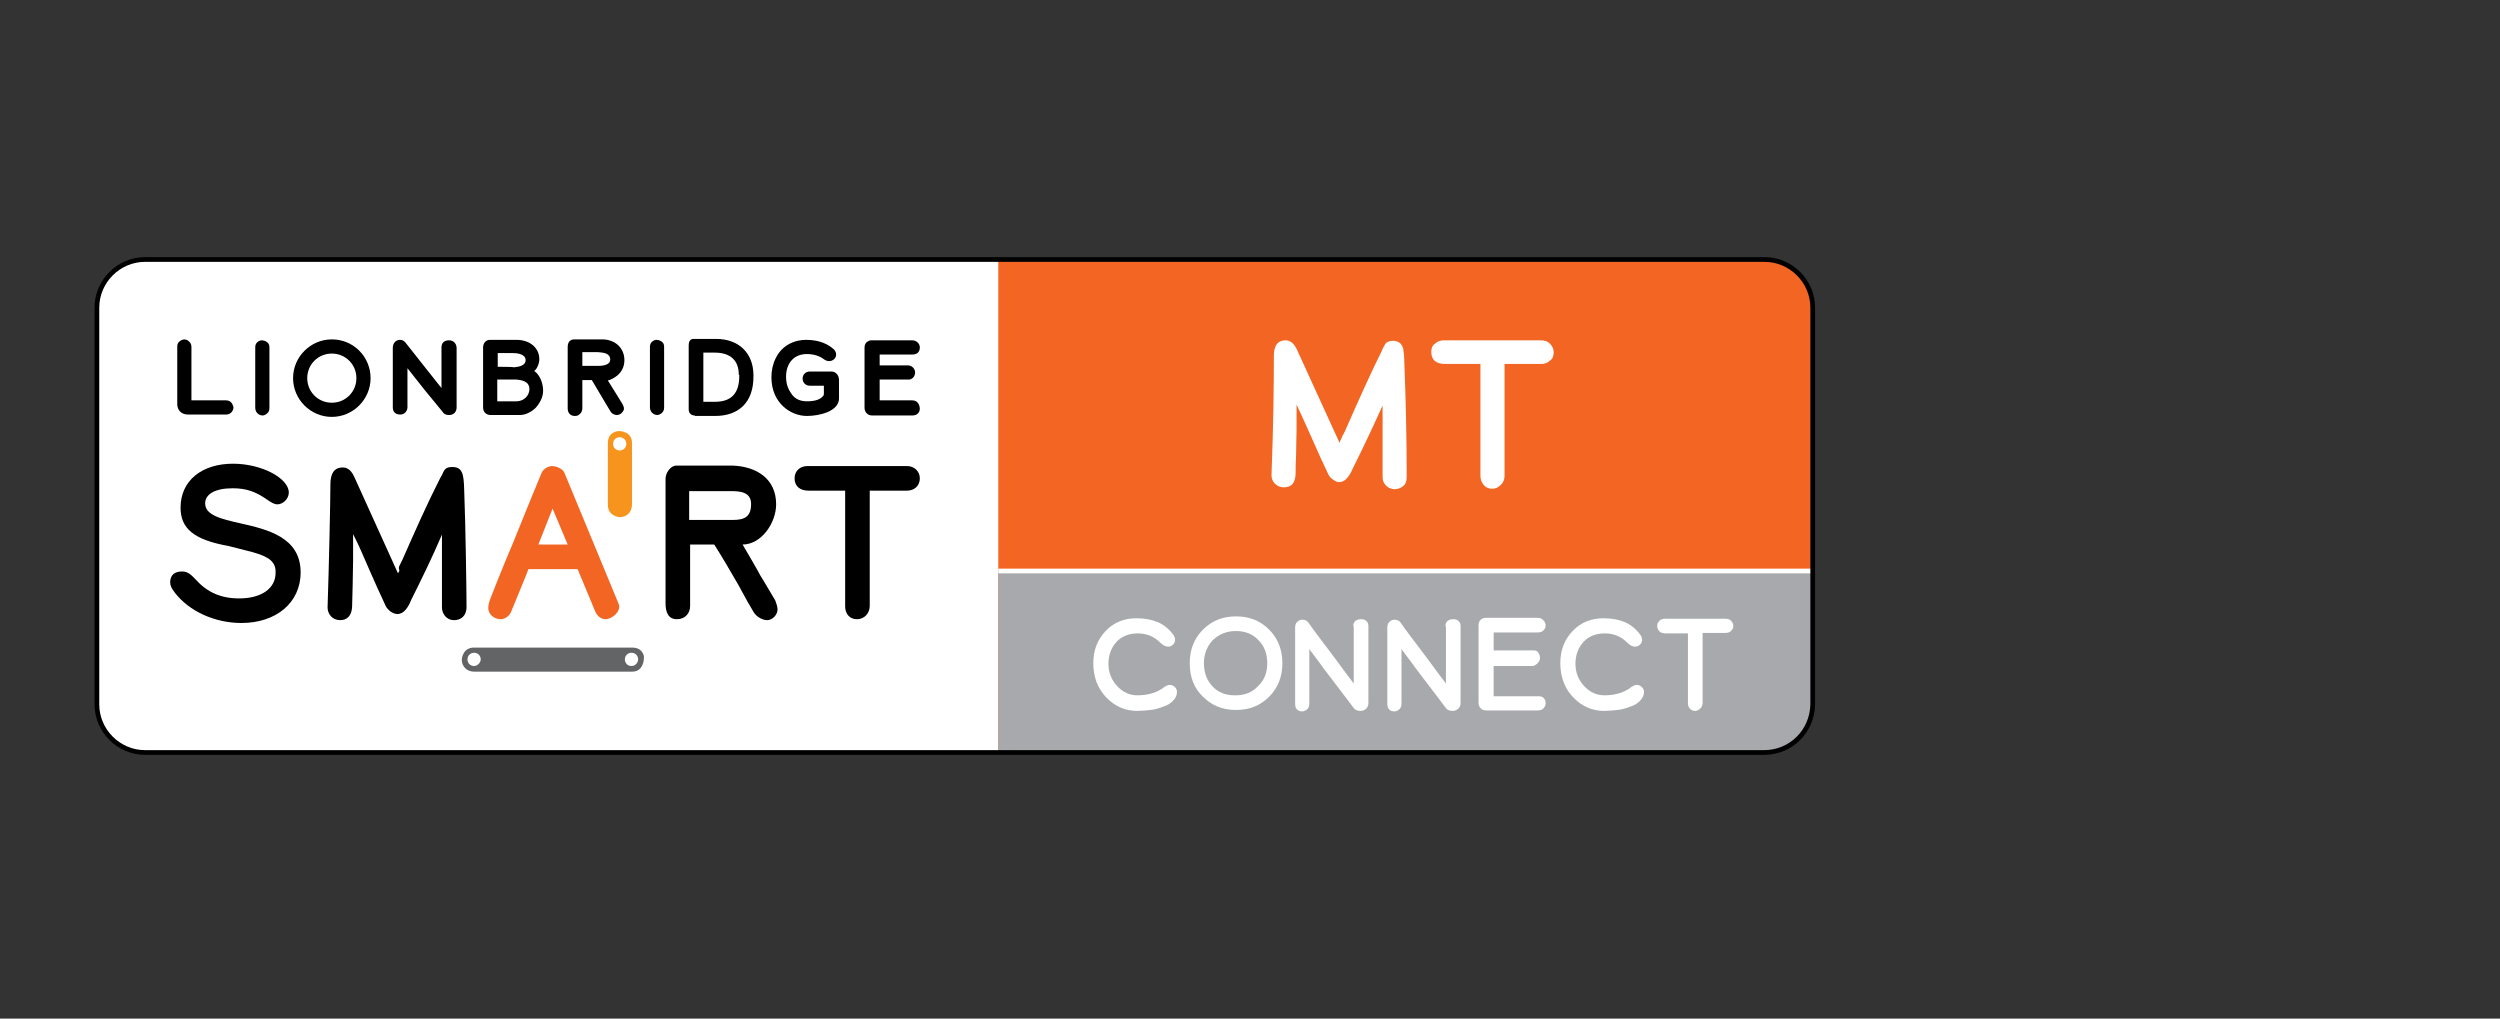 <?xml version="1.0" encoding="utf-8"?>
<!-- Generator: Adobe Illustrator 27.1.1, SVG Export Plug-In . SVG Version: 6.00 Build 0)  -->
<svg version="1.1" id="Layer_1" xmlns="http://www.w3.org/2000/svg" xmlns:xlink="http://www.w3.org/1999/xlink" x="0px" y="0px"
	 viewBox="0 0 528.9 215.5" style="enable-background:new 0 0 528.9 215.5;" xml:space="preserve">
<rect x="0" y="0" width="528.9" height="215.5" fill="#333333" stroke="none"/>
<style type="text/css">
	.st0{fill:#FFFFFF;}
	.st1{fill:#F26522;}
	.st2{fill:#A7A9AC;}
	.st3{fill:#636466;}
	.st4{fill:#F7941D;}
	.st5{fill:none;stroke:#FFFFFF;stroke-miterlimit:10;}
	.st6{fill:none;stroke:#000000;stroke-miterlimit:10;}
</style>
<path class="st0" d="M373.2,159.2H30.7c-5.6,0-10.2-4.6-10.2-10.2V65.1c0-5.6,4.6-10.2,10.2-10.2h342.6c5.6,0,10.2,4.6,10.2,10.2
	V149C383.4,154.7,378.9,159.2,373.2,159.2z"/>
<path class="st1" d="M211.2,55h162c5.6,0,10.2,4.6,10.2,10.2V149c0,5.6-4.6,10.2-10.2,10.2h-162"/>
<path class="st2" d="M383.4,120.8V149c0,5.6-4.6,10.2-10.2,10.2h-162v-38.4"/>
<g>
	<path d="M47.8,84.7h-7.3V73.4c0-0.9-0.6-1.2-0.8-1.4c-0.2-0.1-0.5-0.2-0.7-0.2c-0.2,0-0.5,0.1-0.7,0.2c-0.3,0.2-0.8,0.5-0.8,1.3
		v12.2c0,1.1,0.7,2.2,2.3,2.2h8.1c0.8,0,1.5-0.7,1.5-1.6C49.3,86.2,49.3,84.7,47.8,84.7L47.8,84.7z"/>
	<path d="M95,72c-1,0-1.6,0.5-1.6,1.5v8.6c-1.5-1.9-6.6-8.3-7.6-9.6c-0.3-0.4-0.7-0.6-1.2-0.6c-1,0-1.5,0.9-1.5,1.6v12.7
		c0,1,0.6,1.5,1.6,1.5s1.5-0.9,1.5-1.5v-8.3c2.4,3.1,4.9,6.2,7.5,9.3c0.2,0.4,0.7,0.6,1.3,0.6c1.2,0,1.6-0.9,1.6-1.6V73.5
		C96.5,72.6,95.9,72,95,72z"/>
	<path d="M113,78.5c0.5-0.3,1.1-1.5,1.1-2.5c0-2.4-2-4.1-4.8-4.1h-5.7c-0.8,0-1.4,0.7-1.4,1.6v12.7c0,1.1,0.8,1.6,1.6,1.6h6.2
		c1.3,0,2.6-0.8,3.3-1.5c0.4-0.4,0.8-1,1.1-1.6c0.3-0.6,0.5-1.3,0.5-2C114.9,80.2,113.5,78.7,113,78.5z M112,82.3
		c0,1.6-1.4,2.6-2.7,2.6h-4.1v-4.6h4.1C110,80.4,112,80.5,112,82.3 M105.3,77.6v-2.9h3.2c1.2,0,2.7,0.3,2.7,1.5
		c0,1.1-1.3,1.4-2.4,1.5C108.4,77.6,106.2,77.6,105.3,77.6"/>
	<path d="M132.1,76.2c0-2.6-2-4.4-4.7-4.4h-5.9c-0.8,0-1.4,0.5-1.4,1.6c0,0.1,0,6.2,0,13c0,1,0.6,1.6,1.5,1.6c0.2,0,0.5,0,0.8-0.2
		c0.5-0.3,0.8-0.8,0.8-1.4v-6h2c0.1,0.1,3.7,6.3,4,6.7c0.3,0.5,0.9,0.7,1.3,0.7c0.9,0,1.5-0.9,1.5-1.3c0-0.4-0.1-0.6-0.3-1
		c-0.7-1.2-2.8-4.5-3.1-5C129.4,80.3,132.1,79.2,132.1,76.2 M129.1,76.1c0,1-1.3,1.3-2.4,1.3h-3.5v-2.9l3.3,0
		C127.7,74.6,129.1,74.7,129.1,76.1"/>
	<path d="M139.7,72.1c-0.2-0.1-0.5-0.2-0.8-0.2c-0.3,0-0.5,0.1-0.7,0.2c-0.3,0.2-0.7,0.5-0.7,1.3v12.8c0,0.6,0.3,1.1,0.8,1.4
		c0.2,0.1,0.5,0.2,0.7,0.2c0.3,0,0.5-0.1,0.7-0.2c0.3-0.2,0.8-0.5,0.8-1.4V73.4C140.5,72.6,140.1,72.3,139.7,72.1"/>
	<path d="M175.9,78.6h-4.6c-0.8,0-1.5,0.6-1.5,1.5s0.7,1.5,1.5,1.5h3v1.8c0,0.1-0.1,0.3-0.1,0.3c-0.6,0.8-1.7,1.2-3.5,1.2
		c-1.4,0-2.5-0.5-3.2-1.5c-0.8-1.1-1.2-2.2-1.2-3.7c0-2.9,1.7-4.8,4.4-4.8c1.4,0,2.7,0.4,3.6,1.1c0.4,0.3,0.8,0.4,1.1,0.4
		c0.8,0,1.5-0.6,1.5-1.4c0-0.4-0.2-0.8-0.5-1.1l0,0c-1-0.9-2.8-2-5.8-2c-2.9,0-5.3,1.4-6.5,3.9c-0.6,1.2-0.9,2.6-0.9,4
		c0,5.5,4.1,8.2,7.5,8.2c2.7,0,6.8-1,6.8-3.7l0-3.9c0-0.5-0.2-1-0.4-1.2C176.8,78.8,176.4,78.6,175.9,78.6"/>
	<path d="M193,84.7c-0.1,0-3.6,0-6.9,0v-4.4h6.2c0.6,0,1.3-0.6,1.3-1.5c0-0.8-0.7-1.5-1.5-1.5c-0.1,0-3.1,0-6,0v-2.3h6.9
		c1.1,0,1.6-0.6,1.6-1.5c0-0.8-0.7-1.5-1.6-1.5h-8.5c-0.4,0-0.6,0-1,0.3c-0.4,0.2-0.6,0.7-0.6,1.2v12.8c0,0.8,0.6,1.6,1.6,1.6h8.5
		c1,0,1.6-0.6,1.6-1.5C194.5,85.3,193.9,84.7,193,84.7"/>
	<path d="M56.2,72.2C56,72.1,55.7,72,55.4,72c-0.3,0-0.5,0.1-0.7,0.2c-0.3,0.2-0.7,0.5-0.7,1.3v12.8c0,0.6,0.3,1.1,0.8,1.4
		c0.2,0.1,0.5,0.2,0.7,0.2c0.3,0,0.5-0.1,0.7-0.2c0.3-0.2,0.8-0.5,0.8-1.4V73.5C57,72.7,56.6,72.4,56.2,72.2"/>
	<path d="M70.2,71.8c-4.5,0-8.2,3.7-8.2,8.2c0,4.5,3.7,8.2,8.2,8.2s8.2-3.7,8.2-8.2C78.4,75.5,74.8,71.8,70.2,71.8 M70.2,85.2
		c-2.9,0-5.2-2.3-5.2-5.2c0-2.9,2.3-5.2,5.2-5.2c2.9,0,5.2,2.3,5.2,5.2C75.4,82.9,73.1,85.2,70.2,85.2"/>
	<path d="M147,87.9c-0.8,0-1.3-0.5-1.3-1.3V73c0-0.7,0.3-1.3,1-1.3h4.8c4.8,0,7.9,3,7.9,7.7v0.3c0,5.3-3,8.3-8.1,8.3H147z
		 M156.3,79.3c0-3-1.7-4.7-5.1-4.7h-2.4V85h2.5c3.3,0,5.1-1.7,5.1-5.4V79.3z"/>
</g>
<path class="st3" d="M136,138.2c-0.3-0.5-0.8-1.2-2.3-1.2h-33.4c-1.1,0-1.9,0.5-2.3,1.4c-0.2,0.4-0.3,0.8-0.3,1.2
	c0,0.4,0.1,0.8,0.3,1.2c0.3,0.5,0.9,1.3,2.4,1.3h33.3c1.3,0,1.9-0.7,2.2-1.4c0.2-0.4,0.3-0.9,0.3-1.3
	C136.3,138.9,136.2,138.6,136,138.2z M100.3,140.9c-0.8,0-1.4-0.6-1.4-1.4c0-0.8,0.6-1.4,1.4-1.4s1.4,0.6,1.4,1.4
	C101.7,140.2,101,140.9,100.3,140.9z M133.6,140.9c-0.8,0-1.4-0.6-1.4-1.4c0-0.8,0.6-1.4,1.4-1.4c0.8,0,1.4,0.6,1.4,1.4
	C135,140.2,134.4,140.9,133.6,140.9z"/>
<path class="st4" d="M129.8,91.5c-0.5,0.3-1.2,0.8-1.2,2.3v13c0,1.1,0.5,1.9,1.4,2.3c0.4,0.2,0.8,0.3,1.2,0.3c0.4,0,0.8-0.1,1.2-0.3
	c0.5-0.3,1.3-0.9,1.3-2.4v-13c0-1.3-0.7-1.9-1.4-2.2c-0.4-0.2-0.9-0.3-1.3-0.3C130.6,91.2,130.2,91.3,129.8,91.5z M132.5,93.9
	c0,0.8-0.6,1.4-1.4,1.4c-0.8,0-1.4-0.6-1.4-1.4c0-0.8,0.6-1.4,1.4-1.4C131.9,92.5,132.5,93.1,132.5,93.9z"/>
<g>
	<path class="st1" d="M108.6,114.7c2.8-7,5.9-14.5,6-14.7c0.2-0.5,1.1-1.4,2.2-1.4c0.9,0,2.3,0.6,2.6,1.4l11.5,27.8
		c0.1,0.2,0.1,0.4,0.1,0.6c0,1.3-1.7,2.6-2.9,2.6c-0.8,0-1.8-0.6-2.2-1.7l-3.7-8.9h-10.4c-0.3,0.9-3.5,8.6-3.7,9.1
		c-0.2,0.5-1,1.5-2.2,1.5c-1.2,0-2.6-0.9-2.6-2.4c0-0.6,0.2-1.4,0.5-2.1C103.9,126.2,106.1,120.6,108.6,114.7z M113.9,115.2h6.2
		l-3.2-7.6L113.9,115.2z"/>
</g>
<g>
	<path d="M53.4,116.8l-5.1-1.3c-7.3-1.3-10.1-3.7-10.1-8.1c0-5.8,4.6-9.3,11.1-9.3c6.1,0,11.8,3.1,11.8,6.1c0,1.4-1.3,2.5-2.4,2.5
		c-0.7,0-1.3-0.4-2.2-1c-2.4-1.7-4.4-2.4-7.3-2.4c-3.8,0-5.8,1.3-5.8,3.2c0,2.5,3.4,3.3,7.4,4.2c5.7,1.3,12.8,2.9,12.8,10.4
		c0,6.5-5.3,10.7-12.5,10.7c-5.7,0-11.1-2.5-14.1-6.4c-0.7-0.9-1-1.5-1-2.2c0-1.5,0.9-2.3,2.5-2.3c0.9,0,1.6,0.3,2.8,1.6
		c2.5,2.8,5.4,4.1,9.3,4.1c4.7,0,7.7-2.1,7.7-5.4C58.4,118.9,57,117.8,53.4,116.8z"/>
	<path d="M84.5,119.7c0.1-0.2,0.2-0.4,0.3-0.6l0.3-0.6c2.6-5.9,5.2-11.8,8.1-17.5l0.3-0.5c0.5-1.2,0.8-1.7,2.2-1.7
		c2.2,0,2.4,1.6,2.5,4.7c0.3,7.4,0.5,21.9,0.5,24.9c0,2-1.3,2.8-2.6,2.8c-1.7,0-2.6-1.4-2.6-2.7v-15.4c-2,4.7-4.2,9.2-6.5,13.8
		c-0.6,1.5-1.5,3-2.9,3c-1.5,0-2.5-1.6-2.5-1.7c-1.3-2.8-2.5-5.4-3.7-8.2c-1-2.3-2-4.7-3.2-7c0,1.3,0,2.7,0,3.9v1.7
		c0,1.9-0.1,3.8-0.1,5.6c0,1.3-0.1,2.5-0.1,3.8c0,2.5-1.3,3.2-2.5,3.2c-1.7,0-2.7-1.3-2.7-2.7c0.3-8.8,0.6-22.8,0.6-26
		c0-2.2,0.7-3.6,2.6-3.6c0.4,0,1.6,0,2.5,2.1l9.2,20.3l0.3-0.6C84.3,120.2,84.4,120,84.5,119.7z"/>
	<path d="M164.2,106.7c0,3.9-3.1,8.5-7.1,8.5c0.7,1.2,1.4,2.4,2.1,3.6l1.2,2.1c0.3,0.6,0.7,1.3,1.1,1.9c0.8,1.4,1.7,2.8,2.5,4.2
		c0.2,0.5,0.5,1.4,0.5,1.9c0,1.2-1.1,2.3-2.2,2.3c-1,0-2.2-0.7-2.8-1.6c-0.9-1.5-1.7-2.9-2.5-4.4l-0.7-1.3c-1.7-2.9-3.4-5.9-5.2-8.7
		h-5.1v13c0,1.6-1.1,2.8-2.8,2.8c-1.9,0-2.4-1.6-2.4-3.4v-7.5l0-8.9c0-1.1,0-2.2,0-3.3v-6.6c0-1.2,1-2.8,2.3-2.8H155
		C160.1,98.7,164.2,101.3,164.2,106.7z M158.9,106.6c0-2.6-2.5-2.7-4.4-2.7h-8.7v6.1h9.2C157.6,110,158.9,109.3,158.9,106.6z"/>
	<path d="M191.9,98.6c1.5,0,2.7,1.1,2.7,2.6c0,1.6-1.2,2.6-2.7,2.6H184v24.4c0,1.6-1.2,2.8-2.7,2.8c-1.6,0-2.5-1.2-2.5-2.7v-24.5
		H171c-1.7,0-2.9-0.9-2.9-2.6c0-1.6,1.2-2.6,2.7-2.6H191.9z"/>
</g>
<g>
	<path class="st0" d="M272,72c1,0,1.8,0.7,2.4,2l9,19.7l0.2-0.6c0.1-0.1,0.2-0.3,0.3-0.6c0.1-0.3,0.2-0.5,0.3-0.6l0.3-0.6
		c3.2-7.3,5.8-13,7.8-17l0.2-0.5c0.3-0.6,0.6-1.1,0.8-1.3c0.3-0.2,0.7-0.4,1.4-0.4c0.7,0,1.2,0.2,1.6,0.6c0.3,0.4,0.6,0.8,0.6,1.4
		c0.1,0.5,0.2,1.4,0.2,2.6c0.3,7.5,0.5,15.6,0.5,24.1c0,0.9-0.2,1.6-0.7,2s-1.1,0.7-1.8,0.7c-0.8,0-1.4-0.3-1.9-0.8
		c-0.5-0.5-0.7-1.1-0.7-1.8V85.8c-1.8,4-3.9,8.5-6.3,13.3c-0.8,1.9-1.8,2.9-2.8,2.9c-0.4,0-0.8-0.1-1.2-0.4
		c-0.4-0.3-0.7-0.5-0.9-0.8s-0.3-0.4-0.3-0.5c-1.1-2.3-2.3-4.9-3.6-7.9c-1.7-3.8-2.7-6-3.1-6.8c0,1.7,0,3,0,3.8v1.6
		c0,1.2-0.1,3-0.1,5.4c-0.1,1.6-0.1,2.8-0.1,3.6c0,2.1-0.8,3.1-2.5,3.1c-0.8,0-1.4-0.3-1.9-0.8s-0.7-1.1-0.7-1.8
		c0.4-10.6,0.5-19,0.5-25.2C269.5,73.1,270.3,72,272,72z"/>
	<path class="st0" d="M318.3,77v23.7c0,0.8-0.3,1.4-0.8,1.9c-0.5,0.5-1.1,0.8-1.8,0.8c-0.8,0-1.4-0.3-1.8-0.8
		c-0.4-0.5-0.7-1.1-0.7-1.9V77h-7.5c-0.9,0-1.6-0.2-2.1-0.6s-0.8-1.1-0.8-1.9c0-0.8,0.2-1.4,0.8-1.8c0.5-0.5,1.1-0.7,1.9-0.7H326
		c0.8,0,1.4,0.2,1.9,0.7c0.5,0.5,0.8,1.1,0.8,1.8c0,0.8-0.2,1.4-0.8,1.8c-0.5,0.5-1.1,0.7-1.9,0.7H318.3z"/>
</g>
<line class="st5" x1="383.2" y1="120.8" x2="211.2" y2="120.8"/>
<g>
	<path class="st0" d="M245.4,135.9c-1.3-1.3-2.9-1.9-4.7-1.9s-3.4,0.6-4.5,1.8c-1.1,1.2-1.7,2.8-1.7,4.6c0,1.8,0.6,3.4,1.8,4.7
		c1.2,1.3,2.6,2,4.3,2c1.9,0,3.6-0.4,4.9-1.2c0.2-0.1,0.4-0.2,0.6-0.4c0.3-0.2,0.4-0.3,0.5-0.3c0.1-0.1,0.2-0.1,0.4-0.2
		s0.3-0.1,0.4-0.1c0.4,0,0.8,0.1,1.1,0.4c0.3,0.3,0.5,0.6,0.5,1.1c0,0.7-0.3,1.3-0.8,1.8c-0.5,0.6-1.2,1-2.1,1.3
		c-0.8,0.3-1.7,0.6-2.7,0.7s-1.9,0.2-2.8,0.2c-2.6,0-4.8-1-6.6-2.9c-1.8-1.9-2.7-4.3-2.7-7.2c0-2.8,0.9-5,2.6-6.8s3.9-2.7,6.5-2.7
		c1.8,0,3.3,0.3,4.5,0.8c1.2,0.5,2.4,1.4,3.4,2.8c0.2,0.3,0.3,0.7,0.3,1c0,0.2-0.1,0.5-0.2,0.7c-0.3,0.4-0.7,0.7-1.2,0.7
		c-0.4,0-0.7-0.1-0.9-0.2C246,136.4,245.7,136.2,245.4,135.9z"/>
	<path class="st0" d="M251.7,140.3c0-2.8,0.9-5.2,2.8-7.1c1.9-1.9,4.2-2.8,7-2.8c2.8,0,5.1,0.9,7,2.8c1.9,1.9,2.8,4.3,2.8,7.1
		c0,2.8-0.9,5.2-2.8,7.1c-1.9,1.9-4.2,2.8-7,2.8c-2.8,0-5.1-0.9-7-2.8C252.6,145.6,251.7,143.2,251.7,140.3z M268.1,140.3
		c0-2-0.6-3.6-1.9-4.9c-1.2-1.3-2.8-1.9-4.8-1.9c-1.9,0-3.5,0.7-4.8,1.9c-1.2,1.3-1.9,2.9-1.9,4.9c0,2,0.6,3.6,1.8,4.9
		s2.8,1.9,4.7,1.9h0.1h0.1c1.9,0,3.5-0.6,4.7-1.9C267.5,143.9,268.1,142.3,268.1,140.3z"/>
	<path class="st0" d="M286.3,132.5c0-1,0.6-1.5,1.7-1.5c0.4,0,0.8,0.1,1.1,0.4s0.4,0.7,0.4,1.1v16.2c0,0.6-0.2,1.1-0.7,1.4
		c-0.3,0.2-0.6,0.3-1,0.3c-0.6,0-1.1-0.2-1.4-0.6c-0.1-0.1-2-2.7-6-7.9c-0.3-0.4-0.7-0.9-1.1-1.5s-0.8-1-0.9-1.2
		c-0.2-0.3-0.4-0.5-0.6-0.8s-0.3-0.5-0.4-0.5l-0.4-0.6v11.5c0,0.5-0.1,0.9-0.4,1.2c-0.3,0.3-0.7,0.5-1.1,0.5s-0.8-0.1-1.1-0.4
		c-0.3-0.3-0.4-0.7-0.4-1.2v-16.1c0-0.5,0.1-0.9,0.4-1.2c0.3-0.3,0.7-0.5,1.1-0.5c0.6,0,1,0.2,1.3,0.6c1,1.5,2.8,3.8,5.2,7
		c2.5,3.4,4,5.4,4.4,5.9V132.5z"/>
	<path class="st0" d="M305.8,132.5c0-1,0.6-1.5,1.7-1.5c0.4,0,0.8,0.1,1.1,0.4s0.4,0.7,0.4,1.1v16.2c0,0.6-0.2,1.1-0.7,1.4
		c-0.3,0.2-0.6,0.3-1,0.3c-0.6,0-1.1-0.2-1.4-0.6c-0.1-0.1-2-2.7-6-7.9c-0.3-0.4-0.7-0.9-1.1-1.5s-0.8-1-0.9-1.2
		c-0.2-0.3-0.4-0.5-0.6-0.8s-0.3-0.5-0.4-0.5l-0.4-0.6v11.5c0,0.5-0.1,0.9-0.4,1.2c-0.3,0.3-0.7,0.5-1.1,0.5s-0.8-0.1-1.1-0.4
		c-0.3-0.3-0.4-0.7-0.4-1.2v-16.1c0-0.5,0.1-0.9,0.4-1.2c0.3-0.3,0.7-0.5,1.1-0.5c0.6,0,1,0.2,1.3,0.6c1,1.5,2.8,3.8,5.2,7
		c2.5,3.4,4,5.4,4.4,5.9V132.5z"/>
	<path class="st0" d="M324.2,140.9H316v6.4h9.5c0.5,0,0.8,0.1,1.1,0.4s0.4,0.7,0.4,1.1s-0.2,0.8-0.5,1.1c-0.3,0.3-0.7,0.4-1.2,0.4
		h-10.8c-0.5,0-0.9-0.1-1.2-0.4c-0.3-0.3-0.5-0.7-0.5-1.2v-16.4c0-1,0.6-1.6,1.7-1.6h10.8c0.5,0,0.9,0.2,1.2,0.5
		c0.3,0.3,0.5,0.7,0.5,1.1c0,0.5-0.2,0.8-0.5,1.1c-0.3,0.3-0.7,0.4-1.2,0.4H316v3.8h8.5c0.4,0,0.7,0.1,0.9,0.4
		c0.2,0.3,0.4,0.7,0.4,1.1s-0.1,0.8-0.4,1.1S324.7,140.9,324.2,140.9z"/>
	<path class="st0" d="M344.2,135.9c-1.3-1.3-2.9-1.9-4.7-1.9s-3.4,0.6-4.5,1.8c-1.1,1.2-1.7,2.8-1.7,4.6c0,1.8,0.6,3.4,1.8,4.7
		c1.2,1.3,2.6,2,4.3,2c1.9,0,3.6-0.4,4.9-1.2c0.2-0.1,0.4-0.2,0.6-0.4c0.3-0.2,0.4-0.3,0.5-0.3c0.1-0.1,0.2-0.1,0.4-0.2
		s0.3-0.1,0.4-0.1c0.4,0,0.8,0.1,1.1,0.4c0.3,0.3,0.5,0.6,0.5,1.1c0,0.7-0.3,1.3-0.8,1.8c-0.5,0.6-1.2,1-2.1,1.3
		c-0.8,0.3-1.7,0.6-2.7,0.7s-1.9,0.2-2.8,0.2c-2.6,0-4.8-1-6.6-2.9c-1.8-1.9-2.7-4.3-2.7-7.2c0-2.8,0.9-5,2.6-6.8s3.9-2.7,6.5-2.7
		c1.8,0,3.3,0.3,4.5,0.8c1.2,0.5,2.4,1.4,3.4,2.8c0.2,0.3,0.3,0.7,0.3,1c0,0.2-0.1,0.5-0.2,0.7c-0.3,0.4-0.7,0.7-1.2,0.7
		c-0.4,0-0.7-0.1-0.9-0.2C344.8,136.4,344.5,136.2,344.2,135.9z"/>
	<path class="st0" d="M360.2,134v14.7c0,0.5-0.2,0.9-0.5,1.2c-0.3,0.3-0.7,0.5-1.1,0.5c-0.5,0-0.8-0.2-1.1-0.5
		c-0.3-0.3-0.4-0.7-0.4-1.2V134h-4.7c-0.5,0-1-0.1-1.3-0.4c-0.3-0.3-0.5-0.7-0.5-1.2c0-0.5,0.2-0.8,0.5-1.1c0.3-0.3,0.7-0.4,1.2-0.4
		H365c0.5,0,0.9,0.1,1.2,0.4c0.3,0.3,0.5,0.7,0.5,1.1c0,0.5-0.2,0.8-0.5,1.1c-0.3,0.3-0.7,0.4-1.2,0.4H360.2z"/>
</g>
<path class="st6" d="M373.2,159.2H30.7c-5.6,0-10.2-4.6-10.2-10.2V65.1c0-5.6,4.6-10.2,10.2-10.2h342.6c5.6,0,10.2,4.6,10.2,10.2
	V149C383.4,154.7,378.9,159.2,373.2,159.2z"/>
</svg>
